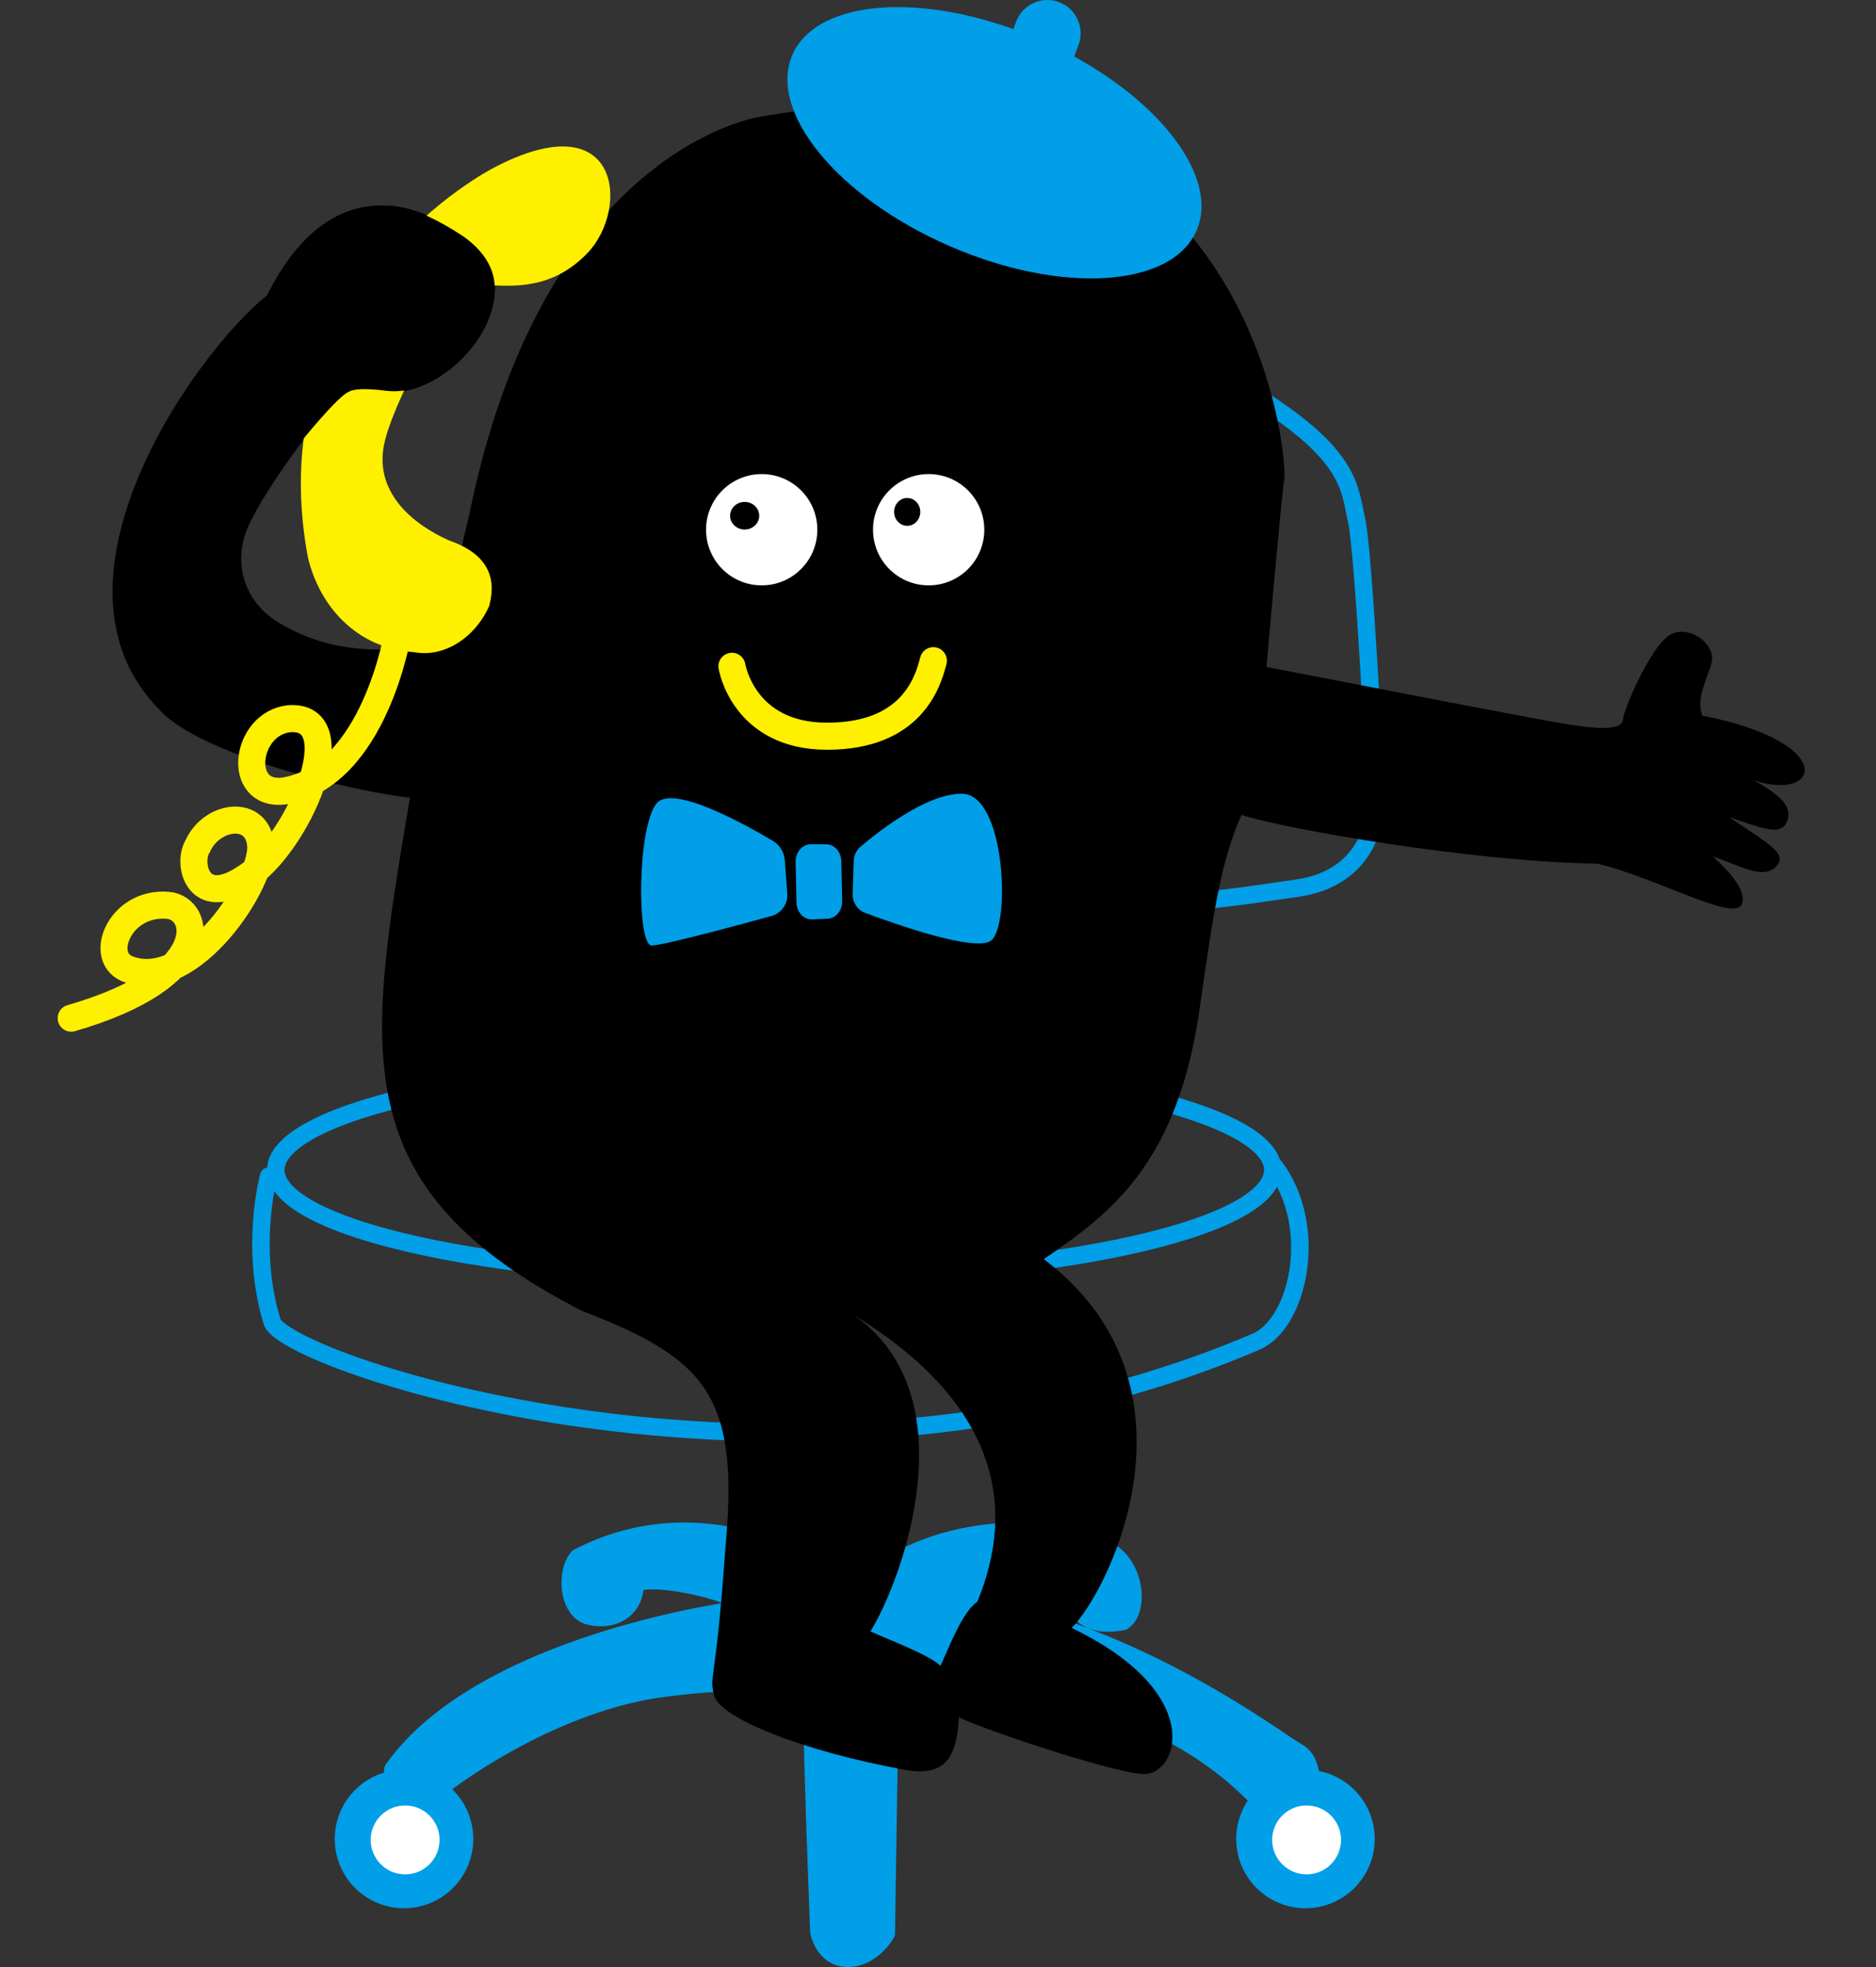 <?xml version="1.0" encoding="UTF-8"?><svg id="b" xmlns="http://www.w3.org/2000/svg" width="500" height="524.2" viewBox="0 0 500 524.2"><rect x="0" y="0" width="500" height="524.2" fill="#333333" stroke="none"/><defs><style>.d,.e,.f,.g{fill:none;}.d,.h,.i,.j,.k{stroke-width:0px;}.l{stroke-width:5.74px;}.l,.e,.f,.m,.g{stroke-linecap:round;}.l,.e,.m{stroke-linejoin:round;}.l,.e,.m,.g{stroke:#009fe8;}.l,.m,.k{fill:#009fe8;}.e{stroke-width:4.66px;}.f{stroke:#fff000;stroke-width:7.21px;}.f,.g{stroke-miterlimit:10;}.m{stroke-width:4.64px;}.g{stroke-width:17.75px;}.i{fill:#fff;}.j{fill:#fff000;}</style></defs><g id="c"><path class="e" d="m257.1,240.49s-93.69-12.66-114.58-30.39c-12.66-9.5-7.6-22.16-7.6-24.69s8.23-53.81,13.29-63.94c5.06-10.13,15.19-18.36,31.02-23.42,15.83-5.06,102.56-17.09,155.73,7.6,25.32,15.83,24.69,24.69,26.59,32.92,1.9,8.23,5.06,69,5.06,75.33s-3.17,20.26-20.89,22.79c-17.73,2.53-41.78,6.96-88.63,3.8Z"/><path class="l" d="m260.58,243.65v41.31l24.69,3.8v-45.11s-24.69,1.42-24.69,0Z"/><ellipse class="e" cx="206.37" cy="311.79" rx="132.86" ry="28.73"/><path class="e" d="m71.61,313.45s-5.22,18.99.95,38.93c4.75,11.4,141.02,56.98,262.09,5.22,11.4-4.75,17.09-30.39,5.22-46.53"/><path class="m" d="m197.45,428.83s-68.55,8.55-92.75,42.73c-.62,9.5,0,11.4,0,11.4h9l4.96-7.6s26.06-20.42,56.15-25.16c26.68-3.8,38.77-.95,41.57,2.85,0,14.24,1.86,61.72,1.86,61.72,0,0,1.24,7.12,7.75,7.12s10.24-6.65,10.24-6.65l.93-61.72s1.24-4.27,8.38-4.27,59.87-4.75,93.06,33.71c0,0,4.96,3.8,10.24-.47.62-3.32,2.17-12.82-3.1-15.67-5.27-2.85-42.5-31.81-89.34-39.88,9.93-5.7,24.82-4.75,28.23-3.8,1.55,5.22,4.03,10.92,14.58,9.02,4.03-2.37,4.03-12.82-2.48-18.04-6.51-5.22-34.12-11.4-58.63,2.37-11.79,4.27-15.82,4.75-17.68,3.32s-32.57-22.32-66.38-4.75c-3.41,3.8-2.79,14.24,3.1,15.67,5.89,1.42,12.1-1.42,12.1-8.55,4.03-2.85,23.26,1.42,28.23,4.75"/><circle class="m" cx="107.68" cy="490.08" r="16.14"/><circle class="i" cx="107.98" cy="490.33" r="9.18"/><circle class="m" cx="347.94" cy="490.08" r="16.14"/><circle class="i" cx="348.24" cy="490.33" r="9.18"/><path class="m" d="m215.77,382.14v40.52h20.89v-39.25s-20.26-.63-20.89-1.27Z"/><path class="h" d="m464.17,241.05c2.22-4.59-7.76-12.82-7.76-12.82,6.76,2.07,14.09,6.96,17.49,2.06,1.82-3.01-2.01-5.15-13.06-12.51,10.3,3.43,14.09,5.06,15.63.67,1.15-4.16-3.05-7.06-8.98-10.49,17.73,5.86,22.55-10.13-13.77-17.25-1.9-4.75,1.58-10.13,2.53-14.4.95-5.22-7.12-10.45-11.87-6.65-4.75,3.8-11.39,18.52-11.87,22.32-.95,3.8-12.82,1.42-23.27-.47-10.45-1.9-71.69-13.77-71.69-13.77,0,0,3.8-43.52,4.75-50.17.95-6.65-9.5-119.65-140.07-96.38,0,0-57.61,8.55-77.23,106.36-1.02,3.57-6.84,30.58-7.91,34.19-14.33,2.2-28.17,2.53-41.47-5.06-10.13-5.23-13.93-16.14-9.5-26.27,4.43-10.13,21.21-33.24,26.9-36.08,8.55-1.9,9.5,1.9,18.04-.95,16.14-5.7,28.49-26.91,15.19-38.3-13.29-11.39-37.98-20.57-55.08,13.61-18.99,15.19-62.67,76.45-28.49,110.64,10.76,11.86,51.66,21.67,66.58,23.25-11.41,67.9-18.09,103.87,45.79,136.74,32.92,12.66,42.1,22.47,38.3,62.99-2.53,36.72-4.43,33.87-3.01,39.57,1.42,5.7,22.63,14.72,51.75,19.94,9.81,1.42,12.98-3.48,13.47-14.26,2.58,1.95,40.03,14.73,49.05,15.21,9.5.47,17.09-21.6-18.99-38.93,10.45-10.45,36.72-65.05-7.44-98.28,18.04-12.34,36.08-25.64,41.78-68.37,3.32-22.79,5.22-37.19,10.92-50.01,11.87,3.8,61.57,12.5,94.8,12.98,15.19,3.48,36.24,15.51,38.46,10.92Zm-203.69,185.8c-3.71,2.62-6.61,9.89-9.81,17.09-3.11-2.96-13.33-6.76-18.68-9.18,8.55-13.77,26.59-63.15-4.75-84.51,38.93,23.74,43.68,51.44,33.24,76.6Z"/><path class="k" d="m209.16,229.21c-.16-2.13-1.34-4.03-3.18-5.12-7.44-4.43-26.82-15.21-31.01-9.96-5.22,6.53-5.22,37.85-1.31,37.85,3,0,22.84-5.36,31.97-7.87,2.66-.73,4.42-3.25,4.21-6l-.68-8.89Z"/><path class="k" d="m227.54,229.4c.04-1.44.68-2.79,1.77-3.72,4.59-3.92,17.51-14.16,27-14.16,11.75,0,13.05,35.24,7.83,39.15-4.16,3.12-25.22-4.27-33.56-7.39-2.05-.77-3.37-2.75-3.31-4.93l.26-8.94Z"/><path class="k" d="m216.05,225h4.18c2.17,0,3.95,2.01,4,4.52l.23,10.56c.06,2.54-1.66,4.67-3.86,4.76l-4.18.17c-2.23.09-4.09-1.94-4.14-4.52l-.23-10.73c-.06-2.61,1.75-4.76,4-4.76Z"/><ellipse class="k" cx="265.03" cy="38.03" rx="30.02" ry="58.73" transform="translate(124.41 265.88) rotate(-66.48)"/><line class="g" x1="270.45" y1="32.13" x2="279.14" y2="8.88"/><path class="j" d="m131.42,44.8s-62.83,32.12-49.34,103.82c3.08,12.85,12.85,24.16,28.27,25.18,8.22,1.54,16.45-4.11,20.04-12.34,2.06-7.71-.51-13.88-10.79-17.47-9.25-4.11-20.56-12.85-16.96-26.73,3.6-13.88,19.02-39.06,21.07-41.63,8.74,0,21.59,3.6,32.89-8.22,11.31-11.82,8.87-40.6-25.18-22.61Z"/><path class="f" d="m106.1,168.41s-6.17,38.55-30.45,42.4c-12.72,1.54-10.41-17.92,1.35-19.27,17.35-1.35,2.31,34.11-11.95,42.59-12.34,8.09-15.23-4.05-12.34-8.67,3.85-8.48,16-9.83,16.77-.19.77,9.64-18.31,38.93-34.89,33.15-8.87-2.7-2.89-18.31,10.21-17.15,8.67.77,12.91,18.89-25.83,30.07"/><path class="h" d="m79.76,118.3s10.41-12.98,13.23-13.88c0,0,1.41-1.41,10.02-.26,2.83.26,10.66.77,20.04-8.74,7.58-8.87,15.29-22.1.13-32.64-14.13-9.25-20.3-7.84-20.3-7.84,0,0-33.41,12.08-23.13,63.35Z"/><circle class="i" cx="203.01" cy="141.17" r="14.83"/><circle class="i" cx="247.51" cy="141.17" r="14.83"/><ellipse class="h" cx="198.47" cy="137.44" rx="3.88" ry="3.68"/><ellipse class="h" cx="241.79" cy="136.42" rx="3.49" ry="3.71"/><path class="f" d="m195.08,177.56s2.98,18.64,25.35,18.64,26.84-14.17,28.33-20.13"/><rect class="d" y="1.89" width="500" height="520"/></g></svg>
